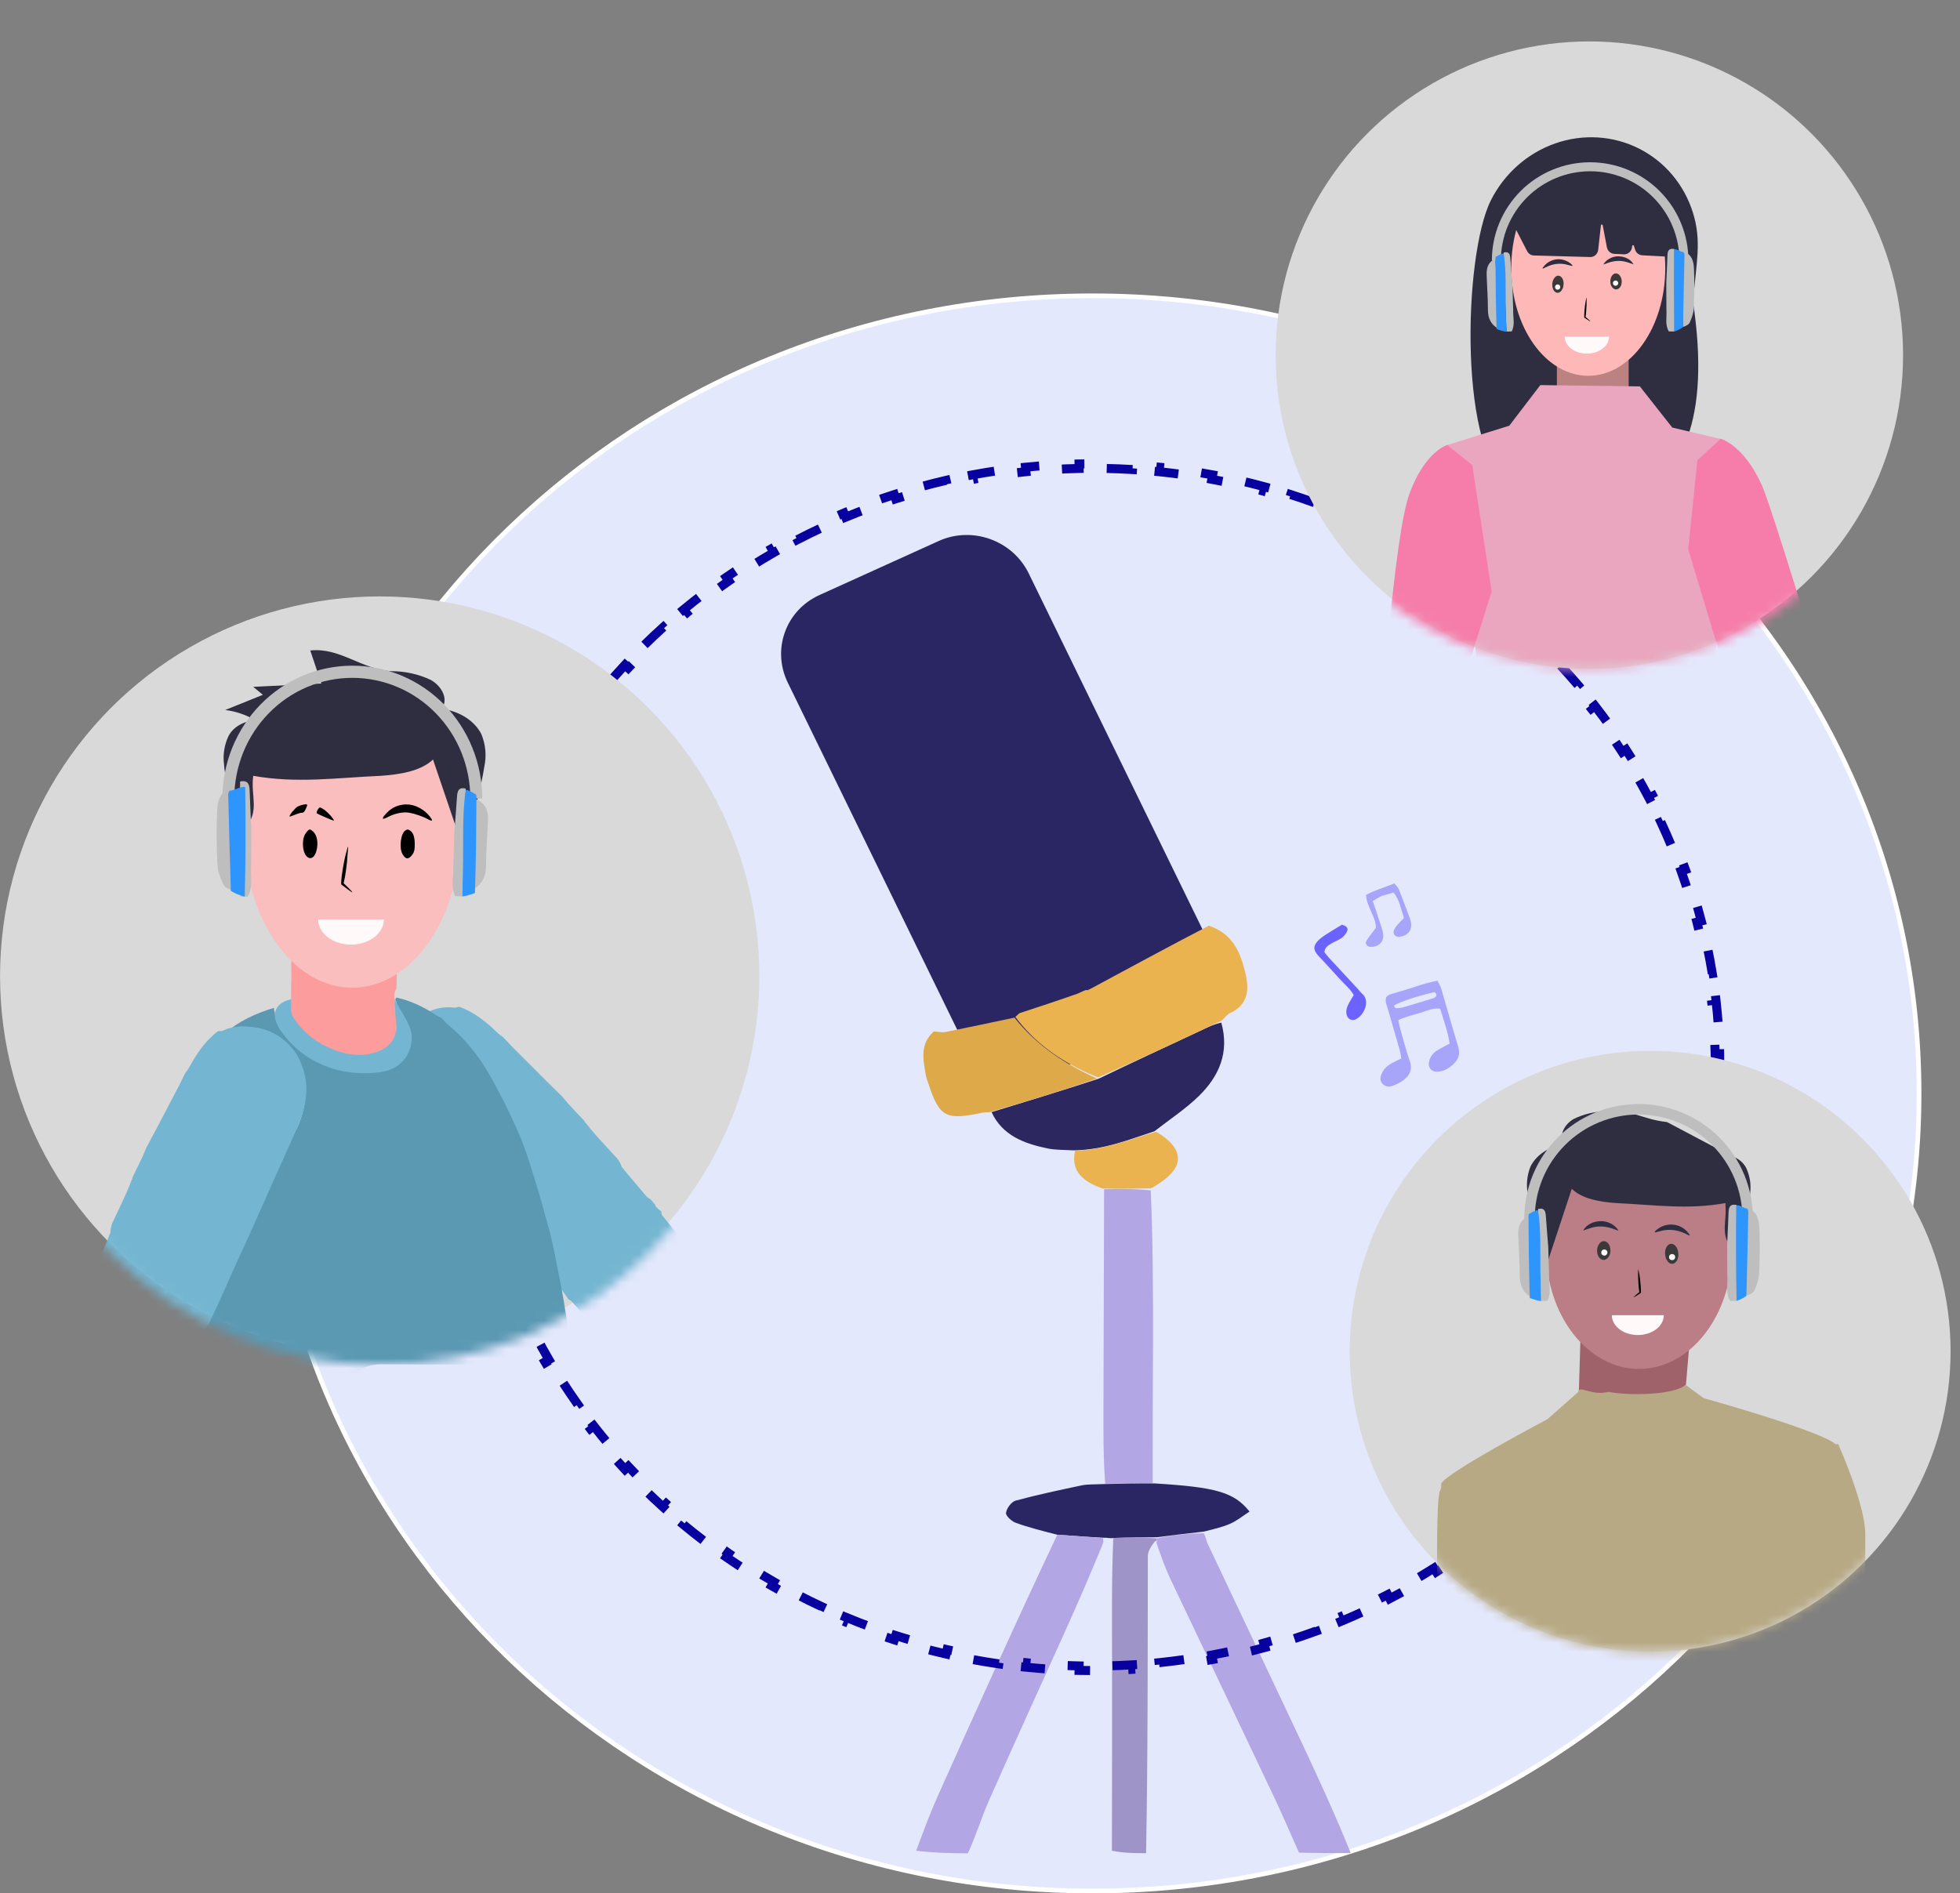<svg xmlns="http://www.w3.org/2000/svg" width="207" height="200" viewBox="0 0 207 200" fill="none"><rect x="0" y="0" width="207" height="200" fill="#808080" stroke="none"/><path d="M202.678 115.5C202.678 162.023 163.603 199.753 115.382 199.753C67.162 199.753 28.087 162.023 28.087 115.5C28.087 68.977 67.162 31.247 115.382 31.247C163.603 31.247 202.678 68.977 202.678 115.5Z" fill="#E4E8FD" stroke="white" stroke-width="0.494"></path><path d="M130.157 104.645L108.648 60.574C106.94 57.074 102.68 55.541 99.133 57.149L86.53 62.863C82.983 64.471 81.493 68.612 83.201 72.112L104.71 116.182L130.157 104.645Z" fill="#2A2663"></path><path d="M137.191 195.705C138.941 195.73 140.69 195.756 142.655 195.746C141.09 191.867 139.328 188.014 137.524 184.179C134.202 177.121 130.852 170.075 127.525 163.019C127.4 162.753 127.389 162.436 127.13 161.96C125.357 161.978 123.777 162.179 122.186 162.499C122.164 162.695 122.153 162.773 122.146 163.016C122.625 164.369 123.039 165.585 123.586 166.742C127.18 174.337 130.812 181.915 134.409 189.509C135.378 191.556 136.266 193.638 137.191 195.705Z" fill="#B2A7E4"></path><path d="M121.773 141.613C121.781 136.254 121.758 131.107 121.536 125.746C119.759 125.562 118.182 125.592 116.605 125.622C116.583 133.001 116.56 140.381 116.54 148.185C116.529 151.305 116.517 154.001 116.721 156.728C118.537 156.722 120.138 156.686 121.738 156.65C121.74 151.708 121.742 146.767 121.773 141.613Z" fill="#B2A7E4"></path><path d="M121.943 156.698C120.137 156.686 118.536 156.722 116.516 156.767C115.476 156.814 114.84 156.777 114.24 156.904C111.904 157.397 109.565 157.89 107.266 158.515C106.813 158.638 106.32 159.318 106.247 159.798C106.2 160.105 106.82 160.689 107.26 160.849C108.626 161.348 110.048 161.704 111.659 162.115C113.409 162.236 114.949 162.356 116.63 162.437C116.862 162.427 116.955 162.457 117.127 162.471C117.208 162.456 117.36 162.513 117.576 162.461C119.26 162.399 120.728 162.39 122.196 162.381C123.775 162.18 125.355 161.978 127.127 161.788C128.201 161.52 129.118 161.316 129.953 160.942C130.67 160.62 131.293 160.105 131.967 159.669C130.334 157.625 128.427 157.092 121.943 156.698Z" fill="#2A2663"></path><path d="M102.216 195.775C103.086 193.909 103.636 192.034 104.421 190.255C107.072 184.245 109.814 178.272 112.507 172.279C113.868 169.252 115.199 166.213 116.532 162.922C116.522 162.665 116.494 162.475 116.494 162.475C114.953 162.355 113.413 162.235 111.663 162.114C107.32 171.296 103.176 180.473 99.064 189.664C98.232 191.525 97.526 193.438 96.756 195.496C98.501 195.713 100.252 195.761 102.216 195.775Z" fill="#B2A7E4"></path><path d="M117.578 162.459C117.392 166.731 117.441 170.949 117.448 175.167C117.459 181.873 117.443 188.58 117.433 195.494C118.563 195.73 119.696 195.758 121.04 195.757C121.233 185.273 121.209 174.819 121.225 164.364C121.225 163.852 121.575 163.341 121.952 162.84C122.153 162.772 122.165 162.694 122.187 162.498C120.729 162.389 119.261 162.398 117.578 162.459Z" fill="#9E94C8"></path><path d="M121.926 119.498C123.498 118.267 125.198 117.158 126.612 115.777C128.738 113.7 129.866 111.184 128.984 108.022C128.096 108.22 127.426 108.576 126.739 108.898C123.212 110.548 119.681 112.189 116.028 113.947C112.177 115.2 108.449 116.338 104.722 117.477C105.86 119.944 108.144 120.793 110.629 121.312C111.38 121.469 112.169 121.454 113.329 121.513C116.623 121.48 119.242 120.367 121.926 119.498Z" fill="#2C275E"></path><path d="M104.531 117.477C108.448 116.34 112.175 115.201 115.846 113.93C112.386 112.36 109.419 110.366 107.141 107.493C104.721 108.003 102.304 108.522 99.879 109.011C99.523 109.083 99.136 109.011 98.632 108.945C97.115 110.285 97.507 111.944 97.776 113.579C97.825 113.873 97.947 114.157 98.042 114.443C99.209 117.988 99.87 118.353 103.646 117.558C103.874 117.51 104.11 117.502 104.531 117.477Z" fill="#DEA948"></path><path d="M122.106 119.545C119.24 120.367 116.621 121.48 113.532 121.552C113.078 123.768 114.405 124.819 116.445 125.551C118.182 125.59 119.759 125.561 121.527 125.53C121.955 125.35 122.184 125.157 122.433 124.995C125.14 123.235 125.09 121.326 122.106 119.545Z" fill="#EAB34F"></path><path d="M107.232 107.418C109.419 110.365 112.386 112.359 115.969 113.816C119.679 112.19 123.21 110.549 126.736 108.899C127.424 108.577 128.094 108.221 128.934 107.854C129.356 107.553 129.563 107.17 129.885 107.025C131.857 106.136 131.932 104.498 131.54 102.842C131.037 100.715 130.272 98.659 127.675 97.782C123.513 99.94 119.516 102.111 115.291 104.387C115.063 104.491 114.878 104.596 114.878 104.596L114.664 104.583C114.466 104.664 114.269 104.744 113.804 104.962C111.579 105.742 109.622 106.386 107.664 107.029C107.551 107.134 107.437 107.239 107.232 107.418Z" fill="#EAB34F"></path><path d="M181.632 112.729C181.632 112.254 181.626 111.779 181.616 111.306L181.141 111.317C181.119 110.375 181.076 109.437 181.012 108.506L181.486 108.473C181.421 107.526 181.335 106.584 181.227 105.649L180.756 105.703C180.648 104.768 180.519 103.838 180.37 102.915L180.839 102.839C180.687 101.903 180.514 100.973 180.321 100.05L179.856 100.147C179.662 99.226 179.448 98.312 179.214 97.405L179.674 97.286C179.436 96.368 179.178 95.458 178.899 94.556L178.446 94.696C178.168 93.798 177.871 92.907 177.553 92.026L178 91.865C177.679 90.974 177.339 90.091 176.978 89.218L176.539 89.4C176.181 88.531 175.803 87.672 175.406 86.823L175.836 86.621C175.435 85.764 175.015 84.916 174.577 84.079L174.156 84.3C173.72 83.468 173.266 82.647 172.794 81.836L173.204 81.597C172.727 80.78 172.233 79.974 171.721 79.179L171.321 79.437C170.813 78.648 170.286 77.871 169.743 77.105L170.131 76.83C169.583 76.059 169.019 75.3 168.438 74.554L168.063 74.846C167.487 74.106 166.894 73.378 166.285 72.663L166.646 72.355C166.033 71.636 165.405 70.93 164.76 70.237L164.412 70.561C163.774 69.874 163.119 69.201 162.45 68.542L162.784 68.203C162.111 67.54 161.423 66.892 160.721 66.257L160.402 66.61C159.707 65.981 158.997 65.367 158.273 64.768L158.576 64.402C157.849 63.8 157.108 63.213 156.353 62.641L156.066 63.02C155.32 62.453 154.56 61.903 153.787 61.367L154.057 60.977C153.282 60.439 152.493 59.917 151.693 59.412L151.439 59.813C150.647 59.313 149.842 58.829 149.027 58.361L149.263 57.949C148.445 57.479 147.615 57.026 146.774 56.59L146.555 57.012C145.723 56.581 144.881 56.166 144.029 55.769L144.229 55.338C143.375 54.94 142.51 54.559 141.635 54.195L141.453 54.634C140.589 54.274 139.715 53.932 138.831 53.608L138.995 53.162C138.11 52.838 137.216 52.531 136.314 52.242L136.169 52.694C135.278 52.409 134.378 52.141 133.471 51.892L133.596 51.434C132.688 51.185 131.771 50.953 130.847 50.741L130.741 51.204C129.829 50.994 128.91 50.802 127.984 50.63L128.071 50.163C127.144 49.99 126.211 49.836 125.272 49.7L125.204 50.17C124.279 50.037 123.348 49.922 122.41 49.827L122.458 49.354C121.523 49.259 120.582 49.182 119.635 49.124L119.606 49.598C118.674 49.541 117.736 49.503 116.794 49.484L116.804 49.009C116.331 49 115.857 48.995 115.382 48.995C114.906 48.995 114.432 49 113.96 49.009L113.969 49.484C113.027 49.503 112.089 49.541 111.157 49.598L111.128 49.124C110.182 49.182 109.24 49.259 108.305 49.354L108.353 49.827C107.416 49.922 106.484 50.037 105.559 50.17L105.491 49.7C104.552 49.836 103.619 49.99 102.693 50.163L102.78 50.63C101.854 50.802 100.934 50.994 100.023 51.204L99.916 50.741C98.992 50.953 98.076 51.185 97.167 51.434L97.293 51.892C96.385 52.141 95.485 52.409 94.594 52.694L94.449 52.242C93.547 52.531 92.653 52.838 91.768 53.162L91.932 53.608C91.049 53.932 90.175 54.274 89.31 54.634L89.128 54.195C88.253 54.559 87.389 54.94 86.534 55.338L86.735 55.769C85.882 56.166 85.04 56.58 84.208 57.012L83.99 56.59C83.149 57.026 82.319 57.479 81.5 57.949L81.736 58.361C80.921 58.829 80.117 59.313 79.324 59.813L79.071 59.412C78.27 59.917 77.482 60.439 76.706 60.977L76.976 61.367C76.204 61.903 75.444 62.453 74.697 63.02L74.41 62.641C73.656 63.213 72.915 63.8 72.187 64.402L72.49 64.768C71.766 65.367 71.057 65.981 70.361 66.61L70.043 66.257C69.34 66.892 68.653 67.54 67.98 68.203L68.313 68.542C67.644 69.201 66.99 69.874 66.351 70.561L66.003 70.237C65.359 70.93 64.73 71.636 64.117 72.355L64.478 72.663C63.87 73.378 63.277 74.106 62.7 74.846L62.325 74.554C61.744 75.3 61.18 76.059 60.633 76.83L61.02 77.105C60.477 77.87 59.95 78.648 59.442 79.437L59.043 79.179C58.53 79.974 58.036 80.78 57.559 81.597L57.97 81.836C57.497 82.647 57.043 83.468 56.607 84.3L56.186 84.079C55.748 84.916 55.328 85.764 54.927 86.621L55.357 86.823C54.961 87.672 54.583 88.531 54.224 89.4L53.785 89.218C53.425 90.091 53.084 90.974 52.763 91.865L53.21 92.026C52.892 92.907 52.595 93.798 52.318 94.696L51.864 94.556C51.585 95.458 51.327 96.368 51.09 97.286L51.55 97.405C51.315 98.312 51.101 99.226 50.907 100.147L50.443 100.05C50.249 100.973 50.076 101.903 49.924 102.84L50.393 102.915C50.244 103.838 50.115 104.768 50.008 105.703L49.536 105.649C49.428 106.584 49.342 107.526 49.277 108.473L49.751 108.506C49.687 109.437 49.644 110.375 49.623 111.317L49.148 111.306C49.137 111.779 49.132 112.254 49.132 112.729C49.132 113.205 49.137 113.679 49.148 114.152L49.623 114.142C49.644 115.084 49.687 116.021 49.751 116.953L49.277 116.986C49.342 117.933 49.428 118.874 49.536 119.81L50.008 119.756C50.115 120.691 50.244 121.62 50.393 122.543L49.924 122.619C50.076 123.556 50.249 124.486 50.443 125.409L50.907 125.311C51.101 126.233 51.315 127.147 51.55 128.053L51.09 128.172C51.327 129.09 51.585 130.001 51.864 130.902L52.318 130.762C52.595 131.661 52.892 132.551 53.21 133.433L52.763 133.594C53.084 134.485 53.425 135.367 53.785 136.24L54.224 136.059C54.583 136.928 54.961 137.787 55.357 138.636L54.927 138.837C55.328 139.695 55.748 140.542 56.186 141.379L56.607 141.159C57.043 141.991 57.497 142.812 57.97 143.622L57.559 143.861C58.036 144.679 58.53 145.485 59.043 146.279L59.442 146.022C59.95 146.811 60.477 147.588 61.02 148.353L60.633 148.628C61.18 149.399 61.744 150.158 62.325 150.904L62.7 150.613C63.277 151.353 63.87 152.081 64.478 152.795L64.117 153.103C64.73 153.823 65.359 154.529 66.003 155.221L66.351 154.898C66.99 155.585 67.644 156.258 68.313 156.917L67.98 157.255C68.653 157.918 69.34 158.567 70.042 159.201L70.361 158.849C71.056 159.477 71.766 160.091 72.49 160.69L72.187 161.056C72.915 161.658 73.656 162.246 74.41 162.817L74.697 162.439C75.444 163.005 76.204 163.556 76.976 164.091L76.706 164.482C77.482 165.019 78.27 165.541 79.071 166.047L79.324 165.645C80.117 166.146 80.921 166.63 81.736 167.098L81.5 167.51C82.319 167.979 83.149 168.432 83.99 168.869L84.208 168.447C85.04 168.878 85.882 169.293 86.734 169.69L86.534 170.12C87.388 170.519 88.253 170.9 89.128 171.263L89.31 170.825C90.175 171.184 91.049 171.526 91.932 171.85L91.768 172.296C92.653 172.621 93.547 172.928 94.449 173.217L94.594 172.765C95.485 173.05 96.385 173.317 97.293 173.567L97.167 174.025C98.076 174.274 98.992 174.505 99.916 174.718L100.023 174.255C100.934 174.465 101.854 174.656 102.78 174.829L102.693 175.296C103.619 175.469 104.552 175.623 105.491 175.758L105.559 175.288C106.484 175.421 107.416 175.536 108.353 175.632L108.305 176.104C109.24 176.2 110.182 176.277 111.128 176.335L111.157 175.86C112.089 175.917 113.027 175.955 113.969 175.975L113.96 176.449C114.432 176.459 114.906 176.464 115.382 176.464C115.857 176.464 116.331 176.459 116.804 176.449L116.794 175.975C117.736 175.955 118.674 175.917 119.606 175.86L119.635 176.335C120.582 176.277 121.523 176.2 122.458 176.104L122.41 175.632C123.348 175.536 124.279 175.421 125.204 175.288L125.272 175.758C126.211 175.623 127.144 175.469 128.071 175.296L127.984 174.829C128.91 174.656 129.829 174.465 130.741 174.255L130.847 174.718C131.771 174.505 132.688 174.274 133.596 174.025L133.471 173.567C134.378 173.317 135.278 173.05 136.169 172.765L136.314 173.217C137.216 172.928 138.11 172.621 138.995 172.296L138.831 171.85C139.715 171.526 140.588 171.184 141.453 170.825L141.635 171.263C142.51 170.9 143.375 170.519 144.229 170.12L144.029 169.69C144.881 169.293 145.723 168.878 146.555 168.447L146.774 168.869C147.615 168.432 148.445 167.979 149.263 167.51L149.027 167.098C149.842 166.63 150.647 166.146 151.439 165.645L151.693 166.047C152.493 165.541 153.282 165.019 154.057 164.482L153.787 164.091C154.56 163.556 155.32 163.005 156.066 162.439L156.353 162.817C157.108 162.246 157.849 161.658 158.576 161.056L158.273 160.69C158.997 160.091 159.707 159.477 160.402 158.849L160.721 159.201C161.423 158.567 162.111 157.918 162.784 157.255L162.45 156.917C163.119 156.258 163.774 155.585 164.412 154.898L164.76 155.221C165.405 154.529 166.033 153.823 166.646 153.103L166.285 152.795C166.894 152.081 167.487 151.353 168.063 150.613L168.438 150.904C169.019 150.158 169.583 149.399 170.131 148.628L169.743 148.353C170.286 147.588 170.813 146.811 171.321 146.022L171.721 146.279C172.233 145.485 172.727 144.679 173.204 143.861L172.794 143.622C173.266 142.812 173.72 141.991 174.156 141.159L174.577 141.379C175.015 140.542 175.435 139.695 175.836 138.837L175.406 138.636C175.803 137.787 176.181 136.928 176.539 136.059L176.978 136.24C177.339 135.367 177.679 134.485 178 133.594L177.553 133.433C177.871 132.551 178.168 131.661 178.446 130.762L178.899 130.902C179.178 130.001 179.436 129.09 179.674 128.172L179.214 128.053C179.448 127.147 179.662 126.233 179.856 125.311L180.321 125.409C180.514 124.486 180.687 123.556 180.839 122.619L180.37 122.543C180.519 121.62 180.648 120.691 180.756 119.755L181.227 119.81C181.335 118.874 181.421 117.933 181.486 116.986L181.012 116.953C181.076 116.021 181.119 115.084 181.141 114.142L181.616 114.152C181.626 113.679 181.632 113.205 181.632 112.729Z" stroke="#08009F" stroke-width="0.95" stroke-dasharray="2.85 2.85"></path><ellipse cx="167.855" cy="37.517" rx="33.133" ry="33.141" fill="#D9D9D9"></ellipse><mask id="mask0_394_165" style="mask-type:alpha" maskUnits="userSpaceOnUse" x="132" y="0" width="72" height="71"><ellipse cx="167.83" cy="35.329" rx="35.496" ry="35.329" fill="#D9D9D9"></ellipse></mask><g mask="url(#mask0_394_165)"><path d="M157.459 21.151C154.498 27.026 154.023 48.582 159.7 51.444C165.377 54.306 182.671 57.495 178.797 31.832C179.177 27.629 179.719 25.442 178.797 22.475C177.875 19.508 175.825 17.069 173.099 15.694C170.373 14.32 167.194 14.123 164.26 15.146C161.327 16.169 158.881 18.329 157.459 21.151Z" fill="#2F2E41"></path><rect x="164.426" y="31.976" width="7.58" height="13.096" fill="#BC8181"></rect><path d="M167.739 39.697C172.23 39.697 175.871 34.605 175.871 28.323C175.871 22.042 172.23 16.95 167.739 16.95C163.248 16.95 159.607 22.042 159.607 28.323C159.607 34.605 163.248 39.697 167.739 39.697Z" fill="#FFB8B8"></path><path d="M167.942 27.151L161.993 26.987C161.847 26.982 161.704 26.938 161.58 26.858C161.455 26.777 161.353 26.664 161.284 26.53L159.295 22.67C159.202 22.489 159.173 22.28 159.213 22.079C159.253 21.878 159.36 21.699 159.514 21.573L167.297 15.205C167.395 15.125 167.508 15.069 167.628 15.041C167.748 15.013 167.873 15.014 167.994 15.042L174.28 16.541C174.425 16.576 174.558 16.65 174.666 16.756C174.773 16.863 174.852 16.997 174.893 17.146L177.355 26.018C177.392 26.151 177.398 26.291 177.373 26.427C177.347 26.563 177.291 26.691 177.209 26.799C177.127 26.908 177.021 26.995 176.901 27.052C176.78 27.109 176.648 27.136 176.516 27.129L173.434 26.968C173.267 26.958 173.106 26.896 172.973 26.79C172.84 26.684 172.74 26.538 172.687 26.372L172.56 25.966C172.552 25.944 172.538 25.925 172.518 25.912C172.499 25.9 172.476 25.895 172.453 25.899C172.431 25.903 172.41 25.915 172.395 25.933C172.38 25.951 172.372 25.974 172.372 25.998C172.372 26.116 172.349 26.233 172.305 26.341C172.261 26.449 172.196 26.547 172.114 26.628C172.033 26.709 171.936 26.772 171.831 26.813C171.725 26.854 171.613 26.872 171.5 26.867L170.48 26.813C170.295 26.804 170.118 26.73 169.978 26.604C169.837 26.477 169.742 26.305 169.706 26.114L169.266 23.799C169.262 23.775 169.249 23.754 169.231 23.739C169.213 23.725 169.191 23.717 169.168 23.718C169.145 23.719 169.123 23.728 169.107 23.745C169.09 23.761 169.079 23.783 169.077 23.807L168.789 26.383C168.766 26.595 168.67 26.791 168.517 26.933C168.365 27.074 168.168 27.152 167.965 27.152L167.942 27.151Z" fill="#2F2E41"></path><path d="M162.677 40.678L173.19 40.818L176.612 45.164L182.121 46.463L183.552 54.739C184.268 58.876 183.508 61.496 181.405 65.13L181.153 72.278L181.432 72.784C181.569 73.034 181.61 73.326 181.545 73.605C181.481 73.882 181.316 74.127 181.082 74.291C181.279 74.788 181.302 75.337 181.148 75.849L181.012 76.297C181.012 76.297 180.62 79.431 158.421 76.135C157.95 76.066 157.515 75.844 157.181 75.505C156.847 75.165 156.633 74.726 156.571 74.254C156.33 74.012 156.171 73.699 156.117 73.361C156.062 73.023 156.116 72.677 156.269 72.371L156.314 72.28L156.086 72.012C155.832 71.713 155.686 71.338 155.67 70.946C155.654 70.555 155.769 70.169 155.997 69.85L152.807 47.022L159.397 44.969L162.677 40.678Z" fill="#EAA6BF"></path><path d="M155.491 49.13L152.845 47.002C152.845 47.002 150.493 47.676 148.85 52.165C147.207 56.654 145.825 76.917 145.825 76.917H152.992L157.54 62.488L155.491 49.13Z" fill="#F67DAA"></path><path d="M179.266 48.616L181.717 46.36C181.717 46.36 184.098 46.896 186.074 51.253C187.087 53.487 192.625 71.802 192.625 71.802L190.958 77.191L187.513 77.191L184.067 77.191L178.298 58.021L179.266 48.616Z" fill="#F67DAA"></path><path d="M169.936 35.562C169.936 35.797 169.875 36.031 169.758 36.248C169.64 36.465 169.467 36.663 169.25 36.83C169.032 36.996 168.774 37.128 168.49 37.218C168.205 37.308 167.901 37.355 167.593 37.355C167.285 37.355 166.981 37.308 166.696 37.218C166.412 37.128 166.154 36.996 165.936 36.83C165.719 36.663 165.546 36.465 165.428 36.248C165.311 36.031 165.25 35.797 165.25 35.562L167.593 35.562H169.936Z" fill="#FFF9F9"></path><path d="M165.925 27.872C165.992 27.942 166.039 27.995 166.083 28.043C166.049 28.121 165.999 28.09 165.957 28.08C165.829 28.048 165.701 28.013 165.573 27.977C164.766 27.753 163.997 27.861 163.256 28.233C163.151 28.285 163.043 28.333 162.937 28.382C162.899 28.309 162.945 28.273 162.97 28.237C163.591 27.361 164.751 27.125 165.668 27.689C165.75 27.739 165.826 27.799 165.925 27.872Z" fill="#2F2E41"></path><path d="M169.845 27.758C169.663 27.823 169.511 27.879 169.332 27.945C169.621 27.419 170.299 27.061 170.931 27.075C171.64 27.091 172.256 27.412 172.521 27.928C172.071 27.767 171.649 27.599 171.189 27.566C170.736 27.533 170.3 27.6 169.845 27.758Z" fill="#2F2E41"></path><path d="M170.604 30.578C170.499 30.524 170.413 30.495 170.344 30.43C170.103 30.203 170.012 29.81 170.104 29.441C170.196 29.073 170.451 28.843 170.723 28.885C171.009 28.928 171.242 29.256 171.271 29.66C171.3 30.049 171.147 30.394 170.877 30.529C170.8 30.567 170.713 30.567 170.604 30.578Z" fill="#3C3939"></path><path d="M165.063 30.434C164.98 30.574 164.919 30.699 164.839 30.779C164.605 31.012 164.296 30.967 164.106 30.692C163.926 30.432 163.886 29.994 164.009 29.646C164.143 29.269 164.421 29.061 164.688 29.138C164.953 29.215 165.145 29.558 165.138 29.974C165.136 30.114 165.098 30.257 165.063 30.434Z" fill="#3C3939"></path><path d="M167.565 31.592C167.559 31.739 167.558 32.048 167.558 32.273C167.551 32.495 167.528 32.859 167.506 33.081L167.452 33.477L167.71 33.694C167.854 33.817 167.969 33.926 167.971 33.946C167.972 33.97 167.724 33.821 167.334 33.563C167.266 33.524 167.36 32.307 167.475 31.774C167.559 31.352 167.569 31.341 167.565 31.592Z" fill="black"></path><ellipse cx="164.509" cy="30.323" rx="0.276" ry="0.276" fill="#FFFBFB"></ellipse><ellipse cx="0.276" cy="0.276" rx="0.276" ry="0.276" transform="matrix(0.995 -0.098 0.098 0.995 170.322 29.661)" fill="#FFFBFB"></ellipse><path d="M178.316 27.522C178.316 26.158 178.047 24.808 177.526 23.549C177.004 22.29 176.24 21.145 175.276 20.181C174.312 19.217 173.168 18.453 171.909 17.931C170.65 17.409 169.3 17.141 167.937 17.141C166.574 17.141 165.225 17.409 163.965 17.931C162.706 18.453 161.562 19.217 160.598 20.181C159.635 21.145 158.87 22.29 158.349 23.549C157.827 24.808 157.559 26.158 157.559 27.522L158.509 27.522C158.509 26.283 158.753 25.057 159.226 23.913C159.7 22.769 160.395 21.729 161.27 20.853C162.146 19.977 163.185 19.283 164.329 18.809C165.473 18.335 166.699 18.091 167.937 18.091C169.175 18.091 170.401 18.335 171.545 18.809C172.689 19.283 173.729 19.977 174.604 20.853C175.48 21.729 176.174 22.769 176.648 23.913C177.122 25.057 177.366 26.283 177.366 27.522H178.316Z" fill="#BEBEBE"></path><path d="M177.819 26.583C178.688 26.865 178.869 27.63 178.903 28.363C178.968 29.758 178.945 31.16 178.882 32.557C178.859 33.066 178.671 33.589 178.459 34.062C178.351 34.303 178.025 34.445 177.727 34.542C177.71 31.828 177.764 29.206 177.819 26.583Z" fill="#BEBEBE"></path><path d="M176.252 35.016C175.811 34.282 176.059 33.499 175.993 32.574C175.991 31.561 175.985 30.719 175.979 29.877C176.022 28.918 176.073 27.96 176.105 27.001C176.12 26.55 176.204 26.185 176.842 26.306C176.892 29.28 176.867 32.148 176.841 35.015C176.667 35.017 176.492 35.02 176.252 35.016Z" fill="#BEBEBE"></path><path d="M176.835 35.016C176.78 32.28 176.771 29.168 176.805 26.353C177.114 26.257 177.459 26.62 177.809 26.632C177.863 26.712 177.875 26.765 177.904 26.898C177.858 29.477 177.793 31.977 177.732 34.559C177.464 34.768 177.192 34.894 176.835 35.016Z" fill="#2E95FC"></path><path d="M158.198 34.708C157.455 34.263 157.145 33.616 157.145 32.743C157.143 31.482 157.045 30.221 157.009 28.96C156.989 28.247 157.214 27.637 157.936 27.326C158.065 29.831 158.132 32.27 158.198 34.708Z" fill="#BEBEBE"></path><path d="M159.653 35.008C160.035 34.289 159.778 33.547 159.808 32.656C159.774 31.685 159.751 30.877 159.728 30.068C159.655 29.15 159.574 28.232 159.511 27.313C159.482 26.881 159.391 26.533 158.807 26.67C158.863 29.526 158.985 32.276 159.108 35.027C159.269 35.023 159.431 35.02 159.653 35.008Z" fill="#BEBEBE"></path><path d="M158.061 34.765C157.976 32.291 157.96 29.839 157.938 27.308C157.933 27.23 157.981 27.157 157.98 27.116C158.232 27.03 158.39 26.839 158.792 26.767C158.965 27.681 158.996 28.718 159.01 29.605C159.025 30.483 159.009 31.36 159.021 32.238C159.034 33.144 159.064 34.05 159.084 35.035C158.764 35.006 158.447 34.897 158.061 34.765Z" fill="#2E95FC"></path></g><ellipse cx="31.731" cy="31.738" rx="31.731" ry="31.738" transform="matrix(-1 0 0 1 206.006 111)" fill="#D9D9D9"></ellipse><mask id="mask1_394_165" style="mask-type:alpha" maskUnits="userSpaceOnUse" x="142" y="111" width="65" height="64"><ellipse cx="31.731" cy="31.738" rx="31.731" ry="31.738" transform="matrix(-1 0 0 1 206.006 111)" fill="#D9D9D9"></ellipse></mask><g mask="url(#mask1_394_165)"><path d="M178.729 138.417L177.877 148.346L166.737 147.255L166.798 145.28L167.01 138.374L178.729 138.417Z" fill="#9F616A"></path><path d="M173.102 144.604C178.53 144.604 182.93 138.941 182.93 131.954C182.93 124.968 178.53 119.305 173.102 119.305C167.674 119.305 163.274 124.968 163.274 131.954C163.274 138.941 167.674 144.604 173.102 144.604Z" fill="#BB7D86"></path><path d="M194.133 152.539L193.871 152.566C193.864 152.558 193.857 152.55 193.849 152.544C192.806 151.652 187.831 150.034 184.123 148.913L184.118 148.913C181.763 148.2 179.919 147.688 179.919 147.688L178.008 146.274C176.881 147.364 172.124 147.449 169.861 147.028C168.126 147.481 166.751 146.272 166.692 147.028L163.442 149.905C163.442 149.905 152.777 155.532 152.208 156.715L152.208 157.137L152.086 157.485C152.019 157.568 151.991 157.67 152.008 157.77L152.008 157.789C151.481 159.969 152.015 178.839 152.008 181.066L196.995 181.066L196.995 162.043C196.989 158.875 194.133 152.539 194.133 152.539Z" fill="#B7A984"></path><path d="M165.999 125.576C167.105 126.656 168.977 126.961 170.703 127.085C174.74 127.269 178.26 127.807 182.207 127.085C182.453 129.041 181.57 130.339 182.966 131.949C183.62 130.001 184.743 127.997 184.842 125.977C184.946 125.11 184.809 124.235 184.441 123.419C184.245 123.01 183.913 122.654 183.484 122.393C183.054 122.132 182.545 121.975 182.013 121.941C182.809 121.443 179.312 121.941 183.484 123.214L182.283 121.82L176.066 118.529C173.388 118.225 172.457 117.222 169.761 117.386C168.502 117.387 167.266 117.67 166.187 118.206C165.173 118.805 164.587 119.994 165.217 120.873C164.429 120.979 163.687 121.251 163.061 121.66C162.436 122.07 161.947 122.605 161.642 123.214C161.256 124.182 161.163 125.214 161.371 126.218C161.602 127.83 162.621 132.253 163.288 133.78" fill="#2F2E41"></path><path d="M170.23 138.925C170.23 139.201 170.301 139.474 170.439 139.729C170.577 139.983 170.779 140.215 171.034 140.409C171.289 140.604 171.591 140.759 171.924 140.864C172.257 140.97 172.614 141.024 172.974 141.024C173.334 141.024 173.691 140.97 174.024 140.864C174.357 140.759 174.659 140.604 174.914 140.409C175.169 140.215 175.371 139.983 175.509 139.729C175.647 139.474 175.718 139.201 175.718 138.925L172.974 138.925H170.23Z" fill="#FFF9F9"></path><path d="M174.934 129.923C174.855 130.005 174.8 130.066 174.749 130.122C174.788 130.214 174.847 130.178 174.896 130.166C175.046 130.128 175.196 130.087 175.346 130.046C176.29 129.783 177.192 129.909 178.059 130.345C178.182 130.407 178.308 130.462 178.432 130.52C178.477 130.434 178.423 130.391 178.394 130.35C177.667 129.324 176.309 129.048 175.234 129.708C175.138 129.767 175.049 129.837 174.934 129.923Z" fill="#2F2E41"></path><path d="M170.338 129.789C170.551 129.865 170.729 129.931 170.939 130.009C170.6 129.393 169.807 128.973 169.067 128.99C168.236 129.008 167.515 129.384 167.204 129.989C167.732 129.8 168.226 129.603 168.764 129.564C169.295 129.526 169.805 129.605 170.338 129.789Z" fill="#2F2E41"></path><path d="M169.456 133.091C169.579 133.028 169.68 132.994 169.761 132.918C170.042 132.653 170.149 132.192 170.041 131.76C169.934 131.329 169.635 131.06 169.317 131.108C168.981 131.159 168.709 131.544 168.674 132.017C168.641 132.471 168.82 132.876 169.136 133.033C169.226 133.078 169.328 133.079 169.456 133.091Z" fill="#3C3939"></path><path d="M175.937 132.923C176.035 133.087 176.107 133.233 176.2 133.326C176.474 133.599 176.836 133.546 177.059 133.224C177.269 132.92 177.316 132.406 177.171 131.999C177.015 131.558 176.69 131.315 176.377 131.405C176.066 131.494 175.842 131.897 175.85 132.383C175.853 132.548 175.897 132.715 175.937 132.923Z" fill="#3C3939"></path><path d="M173.005 134.279C173.012 134.451 173.012 134.813 173.013 135.077C173.02 135.336 173.048 135.763 173.074 136.023L173.137 136.486L172.835 136.741C172.666 136.884 172.531 137.013 172.529 137.035C172.528 137.064 172.818 136.889 173.275 136.588C173.355 136.541 173.244 135.116 173.11 134.493C173.011 133.998 173 133.986 173.005 134.279Z" fill="black"></path><ellipse cx="0.323" cy="0.323" rx="0.323" ry="0.323" transform="matrix(-1 0 0 1 176.917 132.468)" fill="#FFFBFB"></ellipse><ellipse cx="0.323" cy="0.323" rx="0.323" ry="0.323" transform="matrix(-0.995 -0.098 -0.098 0.995 169.789 132.019)" fill="#FFFBFB"></ellipse></g><path d="M185.128 128.697C185.128 127.111 184.815 125.541 184.209 124.076C183.602 122.611 182.713 121.28 181.592 120.159C180.471 119.037 179.14 118.148 177.675 117.541C176.211 116.934 174.641 116.622 173.055 116.622C171.47 116.622 169.9 116.934 168.436 117.541C166.971 118.148 165.64 119.037 164.519 120.159C163.398 121.28 162.509 122.611 161.902 124.076C161.296 125.541 160.983 127.111 160.983 128.697L162.089 128.697C162.089 127.256 162.372 125.83 162.923 124.499C163.475 123.168 164.282 121.959 165.301 120.94C166.319 119.922 167.528 119.114 168.859 118.563C170.189 118.011 171.615 117.728 173.055 117.728C174.496 117.728 175.922 118.011 177.252 118.563C178.583 119.114 179.792 119.922 180.81 120.94C181.829 121.959 182.636 123.168 183.187 124.499C183.739 125.83 184.022 127.256 184.022 128.697H185.128Z" fill="#BEBEBE"></path><path d="M184.546 127.605C185.557 127.933 185.768 128.823 185.808 129.675C185.883 131.298 185.856 132.93 185.783 134.554C185.757 135.147 185.537 135.755 185.291 136.305C185.166 136.585 184.786 136.75 184.439 136.863C184.42 133.707 184.483 130.656 184.546 127.605Z" fill="#BEBEBE"></path><path d="M182.726 137.415C182.213 136.561 182.502 135.651 182.425 134.574C182.422 133.396 182.415 132.417 182.408 131.437C182.459 130.322 182.518 129.207 182.555 128.092C182.573 127.567 182.671 127.142 183.412 127.283C183.47 130.743 183.441 134.078 183.412 137.413C183.209 137.416 183.005 137.419 182.726 137.415Z" fill="#BEBEBE"></path><path d="M183.4 137.414C183.337 134.231 183.327 130.611 183.366 127.337C183.725 127.225 184.126 127.648 184.533 127.662C184.597 127.755 184.61 127.817 184.645 127.971C184.59 130.971 184.515 133.878 184.444 136.882C184.132 137.125 183.816 137.271 183.4 137.414Z" fill="#2E95FC"></path><path d="M161.727 137.056C160.863 136.538 160.503 135.786 160.502 134.771C160.501 133.304 160.386 131.837 160.344 130.37C160.321 129.541 160.582 128.831 161.423 128.47C161.573 131.384 161.65 134.22 161.727 137.056Z" fill="#BEBEBE"></path><path d="M163.424 137.405C163.869 136.569 163.57 135.705 163.605 134.67C163.566 133.539 163.539 132.599 163.512 131.66C163.427 130.591 163.333 129.524 163.26 128.454C163.226 127.952 163.121 127.547 162.44 127.707C162.506 131.029 162.648 134.228 162.79 137.427C162.978 137.423 163.166 137.419 163.424 137.405Z" fill="#BEBEBE"></path><path d="M161.569 137.121C161.47 134.243 161.451 131.391 161.426 128.448C161.419 128.356 161.475 128.272 161.475 128.224C161.768 128.124 161.952 127.901 162.419 127.818C162.62 128.881 162.656 130.088 162.673 131.119C162.69 132.14 162.671 133.161 162.685 134.182C162.7 135.235 162.736 136.289 162.759 137.435C162.386 137.401 162.017 137.274 161.569 137.121Z" fill="#2E95FC"></path><ellipse cx="40.101" cy="103.106" rx="40.096" ry="40.106" fill="#D9D9D9"></ellipse><mask id="mask2_394_165" style="mask-type:alpha" maskUnits="userSpaceOnUse" x="0" y="63" width="81" height="82"><ellipse cx="40.096" cy="104.067" rx="40.096" ry="40.106" fill="#D9D9D9"></ellipse></mask><g mask="url(#mask2_394_165)"><path d="M64.553 141.901C64.514 141.907 64.474 141.914 64.399 141.901C64.358 141.862 64.354 141.844 64.331 141.798C62.997 140.331 61.684 138.892 60.363 137.459C60.285 137.374 60.152 137.338 60.03 137.244C59.696 136.768 59.389 136.317 59.048 135.893C58.932 135.749 58.731 135.671 58.564 135.537C58.525 135.479 58.492 135.446 58.461 135.413C58.465 135.413 58.467 135.42 58.456 135.386C57.815 134.677 57.184 134.004 56.542 133.293C55.85 132.485 55.173 131.71 54.487 130.941C53.354 129.671 52.21 128.409 51.081 127.134C49.978 125.889 48.892 124.63 47.792 123.382C46.358 121.754 44.897 120.148 43.488 118.498C42.159 116.941 41.125 115.22 41.102 113.097C41.094 112.34 41.14 111.537 41.385 110.831C41.994 109.073 43.174 107.744 44.912 106.992C45.882 106.572 46.9 106.276 47.991 106.444C48.142 106.467 48.31 106.375 48.47 106.336C50.089 106.909 51.376 107.959 52.579 109.133C52.731 109.282 52.909 109.406 53.109 109.536C53.464 109.885 53.773 110.251 54.109 110.59C55.342 111.833 56.583 113.068 57.822 114.304C58.327 114.807 58.836 115.307 59.387 115.844C59.607 116.095 59.783 116.311 59.959 116.527C60.522 117.14 61.086 117.754 61.683 118.367C61.732 118.41 61.747 118.452 61.782 118.546C61.821 118.617 61.845 118.629 61.874 118.631C62.197 119.027 62.506 119.435 62.846 119.816C63.608 120.668 64.385 121.506 65.198 122.388C65.341 122.584 65.441 122.742 65.547 122.939C65.596 123.084 65.616 123.209 65.686 123.294C66.541 124.325 67.397 125.356 68.269 126.373C68.398 126.525 68.61 126.607 68.783 126.759C68.922 126.955 69.062 127.114 69.2 127.271C69.198 127.27 69.196 127.266 69.198 127.291C69.2 127.316 69.22 127.362 69.226 127.395C69.333 127.528 69.433 127.627 69.558 127.75C69.682 127.837 69.781 127.899 69.855 127.985C69.859 128.13 69.855 128.276 69.925 128.364C70.798 129.458 71.678 130.546 72.564 131.629C72.731 131.833 72.93 132.011 73.125 132.236C73.266 132.401 73.396 132.531 73.526 132.661C73.68 132.892 73.834 133.123 74.029 133.411C74.201 133.549 74.334 133.631 74.466 133.714C74.684 134.076 74.87 134.464 75.128 134.796C75.688 135.515 76.284 136.205 76.896 136.97C77.165 137.406 77.403 137.779 77.641 138.153C77.653 138.231 77.665 138.309 77.661 138.454C77.646 138.809 77.647 139.096 77.602 139.393C73.395 140.142 69.236 140.879 65.079 141.628C64.893 141.662 64.728 141.807 64.553 141.901Z" fill="#74B6D1"></path><path d="M41.803 106.001C41.749 106.222 41.655 106.455 41.676 106.656C41.783 107.696 41.655 108.051 41.044 107.964C39.532 107.748 38.015 107.593 36.545 106.862C35.895 106.538 35.205 106.432 34.548 106.138C33.988 105.888 33.45 105.507 32.901 105.189C32.379 104.887 31.842 104.64 31.338 104.271C31.128 104.116 30.986 103.709 30.785 103.379C30.752 103.669 30.746 103.996 30.743 104.474C30.748 105.313 30.727 106.005 30.763 106.689C30.782 107.053 30.857 107.451 30.981 107.753C31.903 109.997 33.119 111.721 34.623 112.827C36.441 114.164 38.301 114.751 40.231 113.313C41.203 112.589 41.828 111.101 41.816 109.377C41.807 108.249 41.831 107.119 41.841 105.99C41.841 105.99 41.816 105.998 41.803 106.001Z" fill="#FC9C9C"></path><path d="M41.84 106.49C41.846 106.412 41.853 106.334 41.828 106.158C41.678 105.53 41.472 104.991 41.871 104.446C41.889 103.774 41.9 103.176 41.911 102.579C41.046 102.41 40.179 102.268 39.317 102.066C38.11 101.782 36.902 101.502 35.705 101.129C34.819 100.853 33.936 100.501 33.078 100.055C32.402 99.704 31.767 99.151 31.109 98.703C31.021 98.643 30.911 98.668 30.767 98.659C30.733 99.208 30.741 99.752 30.775 100.382C30.787 100.513 30.775 100.557 30.762 100.601C30.759 101.64 30.756 102.679 30.788 103.831C30.997 104.232 31.139 104.632 31.351 104.784C31.856 105.148 32.395 105.391 32.919 105.688C33.47 106.001 34.01 106.376 34.572 106.622C35.231 106.911 35.923 107.016 36.576 107.334C38.051 108.054 39.574 108.207 41.091 108.419C41.704 108.505 41.832 108.155 41.725 107.132C41.704 106.934 41.799 106.705 41.84 106.49Z" fill="#FC9C9C"></path><path d="M23.685 109.197C23.835 109.237 24.017 109.299 24.161 109.25C25.206 108.89 26.26 109.005 27.288 109.252C29.131 109.693 30.525 110.805 31.432 112.443C31.796 113.102 31.981 113.891 32.105 114.645C32.453 116.757 31.736 118.649 30.698 120.43C29.599 122.316 28.44 124.168 27.312 126.038C26.448 127.472 25.598 128.914 24.729 130.345C23.84 131.81 22.934 133.264 22.039 134.726C21.499 135.61 20.967 136.499 20.425 137.468C20.403 138.066 20.387 138.583 20.404 139.134C20.47 140.171 20.502 141.176 20.534 142.23C20.526 143.947 20.518 145.614 20.51 147.281C20.529 147.29 20.549 147.298 20.625 147.313C20.712 147.332 20.735 147.354 20.75 147.385C25.453 147.383 30.156 147.382 34.921 147.345C35.447 147.273 35.911 147.238 36.38 147.162C36.803 145.212 38.27 144.1 40.228 144.117C47.016 144.176 53.804 144.137 60.584 144.095C60.547 143.889 60.515 143.724 60.489 143.557C60.162 141.443 59.86 139.326 59.502 137.217C59.22 135.558 58.87 133.911 58.537 132.221C58.385 131.545 58.274 130.897 58.101 130.267C57.599 128.436 57.108 126.601 56.543 124.789C56.01 123.074 55.495 121.34 54.78 119.698C53.868 117.605 52.846 115.551 51.72 113.566C50.569 111.538 49.111 109.72 47.294 108.218C47.058 108.023 46.868 107.77 46.626 107.526C46.358 107.383 46.109 107.277 45.887 107.129C44.657 106.309 43.334 105.703 41.872 105.375C41.819 105.432 41.79 105.466 41.765 105.537C41.762 105.623 41.756 105.671 41.762 105.718C41.775 105.717 41.8 105.712 41.826 105.73C41.942 106.071 41.977 106.424 42.135 106.709C42.4 107.187 42.823 107.588 43.034 108.082C43.479 109.124 43.387 110.166 42.697 111.091C42.027 111.99 41.09 112.403 39.986 112.543C37.756 112.825 35.622 112.536 33.59 111.577C32.245 110.943 31.098 110.058 30.147 108.895C29.55 108.164 28.986 107.452 28.93 106.465C27.016 107.037 25.232 107.859 23.685 109.197Z" fill="#5B99B3"></path><path d="M41.693 105.546C41.657 106.22 41.841 107.818 41.849 108.51C41.861 109.568 41.235 110.48 40.261 110.925C38.328 111.807 36.465 111.446 34.644 110.626C33.137 109.948 31.92 108.89 30.996 107.514C30.872 107.329 30.797 107.085 30.777 106.862C30.741 106.442 30.763 106.018 30.755 105.546C29.924 105.77 29.157 106.107 29.01 107.151C29.06 108.173 29.625 108.886 30.221 109.616C31.172 110.779 32.319 111.664 33.664 112.299C35.696 113.258 37.83 113.546 40.06 113.264C41.165 113.124 42.101 112.711 42.771 111.813C43.461 110.887 43.702 109.518 43.257 108.476C43.045 107.981 42.89 107.691 42.625 107.213C42.468 106.928 41.809 105.887 41.693 105.546Z" fill="#74B6D1"></path><path d="M37.2 104.333C30.901 104.333 25.795 97.041 25.795 88.046C25.795 79.05 30.901 71.758 37.2 71.758C43.5 71.758 48.606 79.05 48.606 88.046C48.606 97.041 43.5 104.333 37.2 104.333Z" fill="#FBBEBE"></path><path d="M45.731 80.231C44.435 81.463 42.242 81.81 40.22 81.951C35.491 82.161 31.366 82.774 26.742 81.951C26.453 84.18 27.488 85.661 25.853 87.495C25.086 85.275 23.77 82.99 23.654 80.688C23.532 79.7 23.693 78.703 24.124 77.773C24.354 77.307 24.743 76.902 25.246 76.604C25.749 76.306 26.346 76.128 26.969 76.089C26.036 75.521 24.944 75.147 23.788 74.998L27.762 73.394L26.742 72.553L33.937 72.2L32.769 68.713C35.907 68.367 38.165 70.711 41.324 70.898C42.799 70.898 44.247 71.221 45.511 71.832C46.699 72.514 47.385 73.87 46.648 74.871C47.571 74.993 48.44 75.302 49.173 75.769C49.906 76.236 50.478 76.845 50.836 77.54C51.288 78.643 51.397 79.819 51.154 80.964C50.883 82.801 49.689 87.842 48.907 89.582" fill="#2F2E41"></path><path d="M43.552 85.047C44.349 85.251 45.065 85.752 45.525 86.429C45.74 86.735 45.607 86.763 45.147 86.513C44.687 86.253 43.797 85.947 43.204 85.845C42.601 85.743 41.702 85.919 41.027 86.272C40.26 86.689 40.23 86.485 40.955 85.761C41.61 85.103 42.652 84.825 43.552 85.047Z" fill="black"></path><path d="M32.435 85.001C32.466 85.038 32.394 85.242 32.292 85.455C32.149 85.761 32.047 85.854 31.873 85.854C31.74 85.854 31.392 85.956 31.096 86.086C30.81 86.206 30.564 86.28 30.575 86.243C30.595 86.03 31.188 85.325 31.444 85.195C31.791 85.019 32.374 84.899 32.435 85.001Z" fill="black"></path><path d="M34.265 85.546C34.725 85.898 35.246 86.492 35.267 86.686C35.267 86.742 33.559 86 33.457 85.907C33.365 85.824 33.651 85.295 33.784 85.295C33.866 85.295 34.071 85.407 34.265 85.546Z" fill="black"></path><path d="M43.272 87.715C43.62 87.9 43.794 88.364 43.804 89.143C43.804 89.718 43.763 89.95 43.599 90.2C43.19 90.822 42.843 90.822 42.495 90.191C42.127 89.505 42.342 87.947 42.843 87.706C43.057 87.594 43.047 87.594 43.272 87.715Z" fill="black"></path><path d="M33.068 87.836C33.498 88.225 33.641 89.079 33.416 89.885C33.048 91.221 31.995 90.692 31.995 89.162C31.995 88.541 32.138 88.133 32.486 87.771C32.69 87.558 32.772 87.567 33.068 87.836Z" fill="black"></path><path d="M36.752 89.747C36.721 90.025 36.68 90.609 36.65 91.036C36.609 91.453 36.517 92.139 36.445 92.557L36.292 93.298L36.752 93.743C37.008 93.994 37.212 94.216 37.212 94.253C37.212 94.3 36.762 93.984 36.057 93.447C35.934 93.363 36.271 91.073 36.558 90.081C36.772 89.293 36.793 89.274 36.752 89.747Z" fill="black"></path><path d="M40.538 97.132C40.538 97.481 40.448 97.825 40.274 98.147C40.099 98.469 39.844 98.761 39.522 99.007C39.2 99.254 38.818 99.449 38.397 99.582C37.977 99.716 37.526 99.784 37.071 99.784C36.615 99.784 36.164 99.716 35.744 99.582C35.323 99.449 34.941 99.254 34.619 99.007C34.297 98.761 34.042 98.469 33.867 98.147C33.693 97.825 33.603 97.481 33.603 97.132L37.071 97.132H40.538Z" fill="#FFF9F9"></path><path d="M18.273 147.656C18.313 147.65 18.352 147.645 18.42 147.61C18.448 147.561 18.447 147.542 18.455 147.491C19.291 145.694 20.117 143.929 20.951 142.168C21 142.063 21.116 141.989 21.204 141.863C21.382 141.309 21.541 140.788 21.74 140.281C21.808 140.109 21.977 139.975 22.096 139.797C22.116 139.73 22.138 139.688 22.157 139.648C22.154 139.649 22.154 139.657 22.154 139.62C22.555 138.753 22.957 137.922 23.358 137.053C23.778 136.075 24.194 135.133 24.62 134.196C25.323 132.645 26.04 131.1 26.738 129.547C27.42 128.03 28.083 126.504 28.761 124.985C29.645 123.004 30.562 121.036 31.416 119.041C32.221 117.159 32.696 115.208 32.086 113.175C31.869 112.449 31.586 111.696 31.142 111.095C30.037 109.598 28.515 108.681 26.631 108.481C25.58 108.369 24.521 108.389 23.529 108.875C23.392 108.942 23.204 108.904 23.039 108.914C21.665 109.944 20.749 111.329 19.95 112.808C19.848 112.996 19.715 113.167 19.564 113.351C19.328 113.79 19.142 114.231 18.922 114.655C18.116 116.208 17.299 117.757 16.484 119.306C16.151 119.937 15.814 120.566 15.448 121.242C15.313 121.547 15.209 121.806 15.105 122.064C14.75 122.818 14.395 123.571 14.008 124.335C13.973 124.39 13.972 124.435 13.966 124.535C13.95 124.615 13.931 124.633 13.904 124.644C13.713 125.118 13.54 125.599 13.328 126.064C12.855 127.104 12.363 128.136 11.849 129.22C11.771 129.45 11.722 129.631 11.68 129.85C11.676 130.003 11.694 130.129 11.652 130.23C11.143 131.47 10.633 132.708 10.104 133.939C10.025 134.122 9.848 134.264 9.728 134.46C9.653 134.69 9.567 134.883 9.482 135.074C9.483 135.072 9.485 135.068 9.49 135.092C9.495 135.117 9.49 135.166 9.494 135.2C9.432 135.358 9.365 135.482 9.282 135.638C9.19 135.757 9.114 135.846 9.069 135.951C9.108 136.09 9.156 136.228 9.115 136.333C8.608 137.638 8.091 138.938 7.568 140.236C7.469 140.481 7.332 140.71 7.213 140.983C7.128 141.182 7.042 141.345 6.957 141.507C6.878 141.774 6.8 142.041 6.7 142.373C6.576 142.557 6.475 142.674 6.373 142.792C6.272 143.204 6.211 143.629 6.063 144.023C5.743 144.876 5.379 145.712 5.022 146.624C4.895 147.121 4.779 147.548 4.663 147.976C4.674 148.054 4.686 148.132 4.734 148.27C4.854 148.604 4.938 148.878 5.07 149.148C9.308 148.61 13.498 148.075 17.69 147.552C17.878 147.529 18.079 147.619 18.273 147.656Z" fill="#74B6D1"></path></g><path d="M23.487 84.347C23.487 82.505 23.842 80.68 24.531 78.978C25.221 77.276 26.232 75.73 27.506 74.427C28.78 73.125 30.292 72.091 31.957 71.386C33.621 70.681 35.406 70.318 37.207 70.318C39.009 70.318 40.793 70.681 42.458 71.386C44.123 72.091 45.635 73.125 46.909 74.427C48.183 75.73 49.194 77.276 49.883 78.978C50.573 80.68 50.928 82.505 50.928 84.347L49.672 84.347C49.672 82.673 49.349 81.016 48.723 79.47C48.096 77.924 47.178 76.519 46.021 75.335C44.864 74.152 43.489 73.213 41.977 72.573C40.465 71.932 38.844 71.603 37.207 71.603C35.571 71.603 33.95 71.932 32.438 72.573C30.925 73.213 29.551 74.152 28.394 75.335C27.236 76.519 26.318 77.924 25.692 79.47C25.066 81.016 24.743 82.673 24.743 84.347H23.487Z" fill="#BEBEBE"></path><path d="M24.564 83.128C23.259 83.517 22.986 84.572 22.936 85.583C22.839 87.508 22.873 89.442 22.967 91.368C23.001 92.072 23.285 92.793 23.602 93.445C23.764 93.777 24.255 93.974 24.703 94.107C24.727 90.364 24.646 86.746 24.564 83.128Z" fill="#BEBEBE"></path><path d="M26.164 94.714C26.767 93.688 26.428 92.596 26.519 91.303C26.521 89.889 26.53 88.713 26.538 87.537C26.479 86.199 26.409 84.86 26.365 83.521C26.345 82.891 26.229 82.381 25.358 82.55C25.29 86.704 25.324 90.708 25.358 94.712C25.597 94.715 25.836 94.719 26.164 94.714Z" fill="#BEBEBE"></path><path d="M25.849 94.717C25.938 91.063 25.952 86.908 25.898 83.15C25.392 83.021 24.828 83.506 24.257 83.522C24.167 83.629 24.149 83.7 24.1 83.877C24.176 87.321 24.283 90.659 24.382 94.107C24.82 94.385 25.265 94.553 25.849 94.717Z" fill="#2E95FC"></path><path d="M49.711 94.106C50.852 93.517 51.328 92.663 51.33 91.508C51.332 89.841 51.483 88.174 51.538 86.506C51.569 85.564 51.223 84.757 50.113 84.347C49.915 87.659 49.813 90.882 49.711 94.106Z" fill="#BEBEBE"></path><path d="M48.08 94.661C47.58 93.682 47.915 92.67 47.877 91.457C47.92 90.133 47.951 89.032 47.981 87.932C48.077 86.68 48.182 85.43 48.264 84.177C48.302 83.588 48.421 83.115 49.185 83.302C49.111 87.193 48.951 90.94 48.791 94.687C48.58 94.682 48.369 94.677 48.08 94.661Z" fill="#BEBEBE"></path><path d="M50.161 94.328C50.272 90.957 50.293 87.616 50.321 84.169C50.329 84.061 50.266 83.963 50.266 83.907C49.937 83.79 49.731 83.529 49.206 83.431C48.98 84.677 48.94 86.09 48.921 87.297C48.902 88.493 48.923 89.689 48.907 90.885C48.89 92.119 48.85 93.353 48.824 94.696C49.243 94.655 49.657 94.507 50.161 94.328Z" fill="#2E95FC"></path><path d="M147.535 104.824C149.008 104.42 150.328 103.871 151.806 103.6C151.956 103.898 152.128 104.146 152.208 104.418C152.808 106.451 153.369 108.494 153.989 110.521C154.185 111.163 154.141 111.704 153.686 112.207C153.168 112.78 152.556 113.196 151.734 113.202C151.18 113.206 150.833 112.787 150.908 112.254C150.985 111.705 151.29 111.283 151.747 110.982C152.149 110.718 152.593 110.515 153.098 110.241C152.934 108.998 152.463 107.802 152.105 106.552C151.259 106.454 150.577 106.821 149.867 107.028C149.149 107.236 148.411 107.409 147.685 107.757C147.747 108.061 147.782 108.311 147.85 108.552C148.182 109.717 148.469 110.897 148.878 112.036C149.195 112.919 148.926 113.564 148.241 114.092C147.9 114.354 147.485 114.548 147.076 114.702C146.678 114.852 146.26 114.786 145.977 114.443C145.691 114.098 145.782 113.714 145.956 113.344C146.168 112.894 146.522 112.569 146.957 112.327C147.263 112.156 147.586 112.012 147.987 111.814C147.944 111.553 147.923 111.263 147.846 110.988C147.434 109.531 147.004 108.08 146.589 106.625C146.472 106.216 146.251 105.818 146.391 105.357C146.637 105.006 147.067 104.991 147.535 104.824ZM151.473 105.413C151.741 105.221 151.806 105.02 151.503 104.803C149.751 105.193 147.932 105.792 147.202 106.228C147.275 106.325 147.345 106.498 147.416 106.498C147.679 106.499 147.951 106.474 148.202 106.402C149.232 106.105 150.256 105.787 151.473 105.413Z" fill="#A7A5F9"></path><path d="M139.711 101.467C139.494 101.237 139.336 101.084 139.195 100.918C138.712 100.347 138.675 99.966 139.141 99.434C139.394 99.145 139.732 98.917 140.059 98.7C140.568 98.364 141.101 98.062 141.721 97.686C141.776 97.706 141.948 97.743 142.09 97.827C142.304 97.953 142.368 98.15 142.266 98.381C142.081 98.797 141.753 99.078 141.348 99.286C141.073 99.428 140.786 99.552 140.523 99.713C140.224 99.897 139.92 100.093 139.877 100.584C140.022 100.762 140.198 101.003 140.4 101.222C141.379 102.285 142.366 103.342 143.348 104.402C143.527 104.594 143.681 104.812 143.878 104.984C144.761 105.751 144.035 107.314 143.136 107.695C142.793 107.841 142.407 107.671 142.269 107.323C142.112 106.929 142.196 106.548 142.353 106.191C142.509 105.84 142.735 105.517 142.973 105.109C142.572 104.419 141.914 103.894 141.371 103.283C140.847 102.695 140.309 102.118 139.711 101.467Z" fill="#6C63FF"></path><path d="M145.926 94.642C145.568 94.829 145.308 94.98 144.977 95.171C145.279 96.07 145.573 96.921 145.849 97.777C145.954 98.104 146.071 98.441 146.09 98.778C146.132 99.546 145.533 100.065 144.72 100.018C144.368 99.998 144.137 99.677 144.316 99.376C144.554 98.975 144.863 98.613 145.304 98.014C145.36 96.943 144.364 95.871 144.266 94.536C145.198 94.03 146.224 93.742 147.261 93.318C147.431 93.532 147.642 93.706 147.73 93.925C148.134 94.931 148.505 95.948 148.883 96.963C148.943 97.124 148.998 97.291 149.022 97.46C149.142 98.296 148.666 98.856 147.76 98.962C147.382 99.006 147.066 98.639 147.205 98.287C147.283 98.091 147.403 97.902 147.542 97.74C147.765 97.477 148.019 97.238 148.274 96.974C147.961 96.051 147.825 95.107 147.188 94.279C146.783 94.392 146.403 94.499 145.926 94.642Z" fill="#A7A5F9"></path></svg>